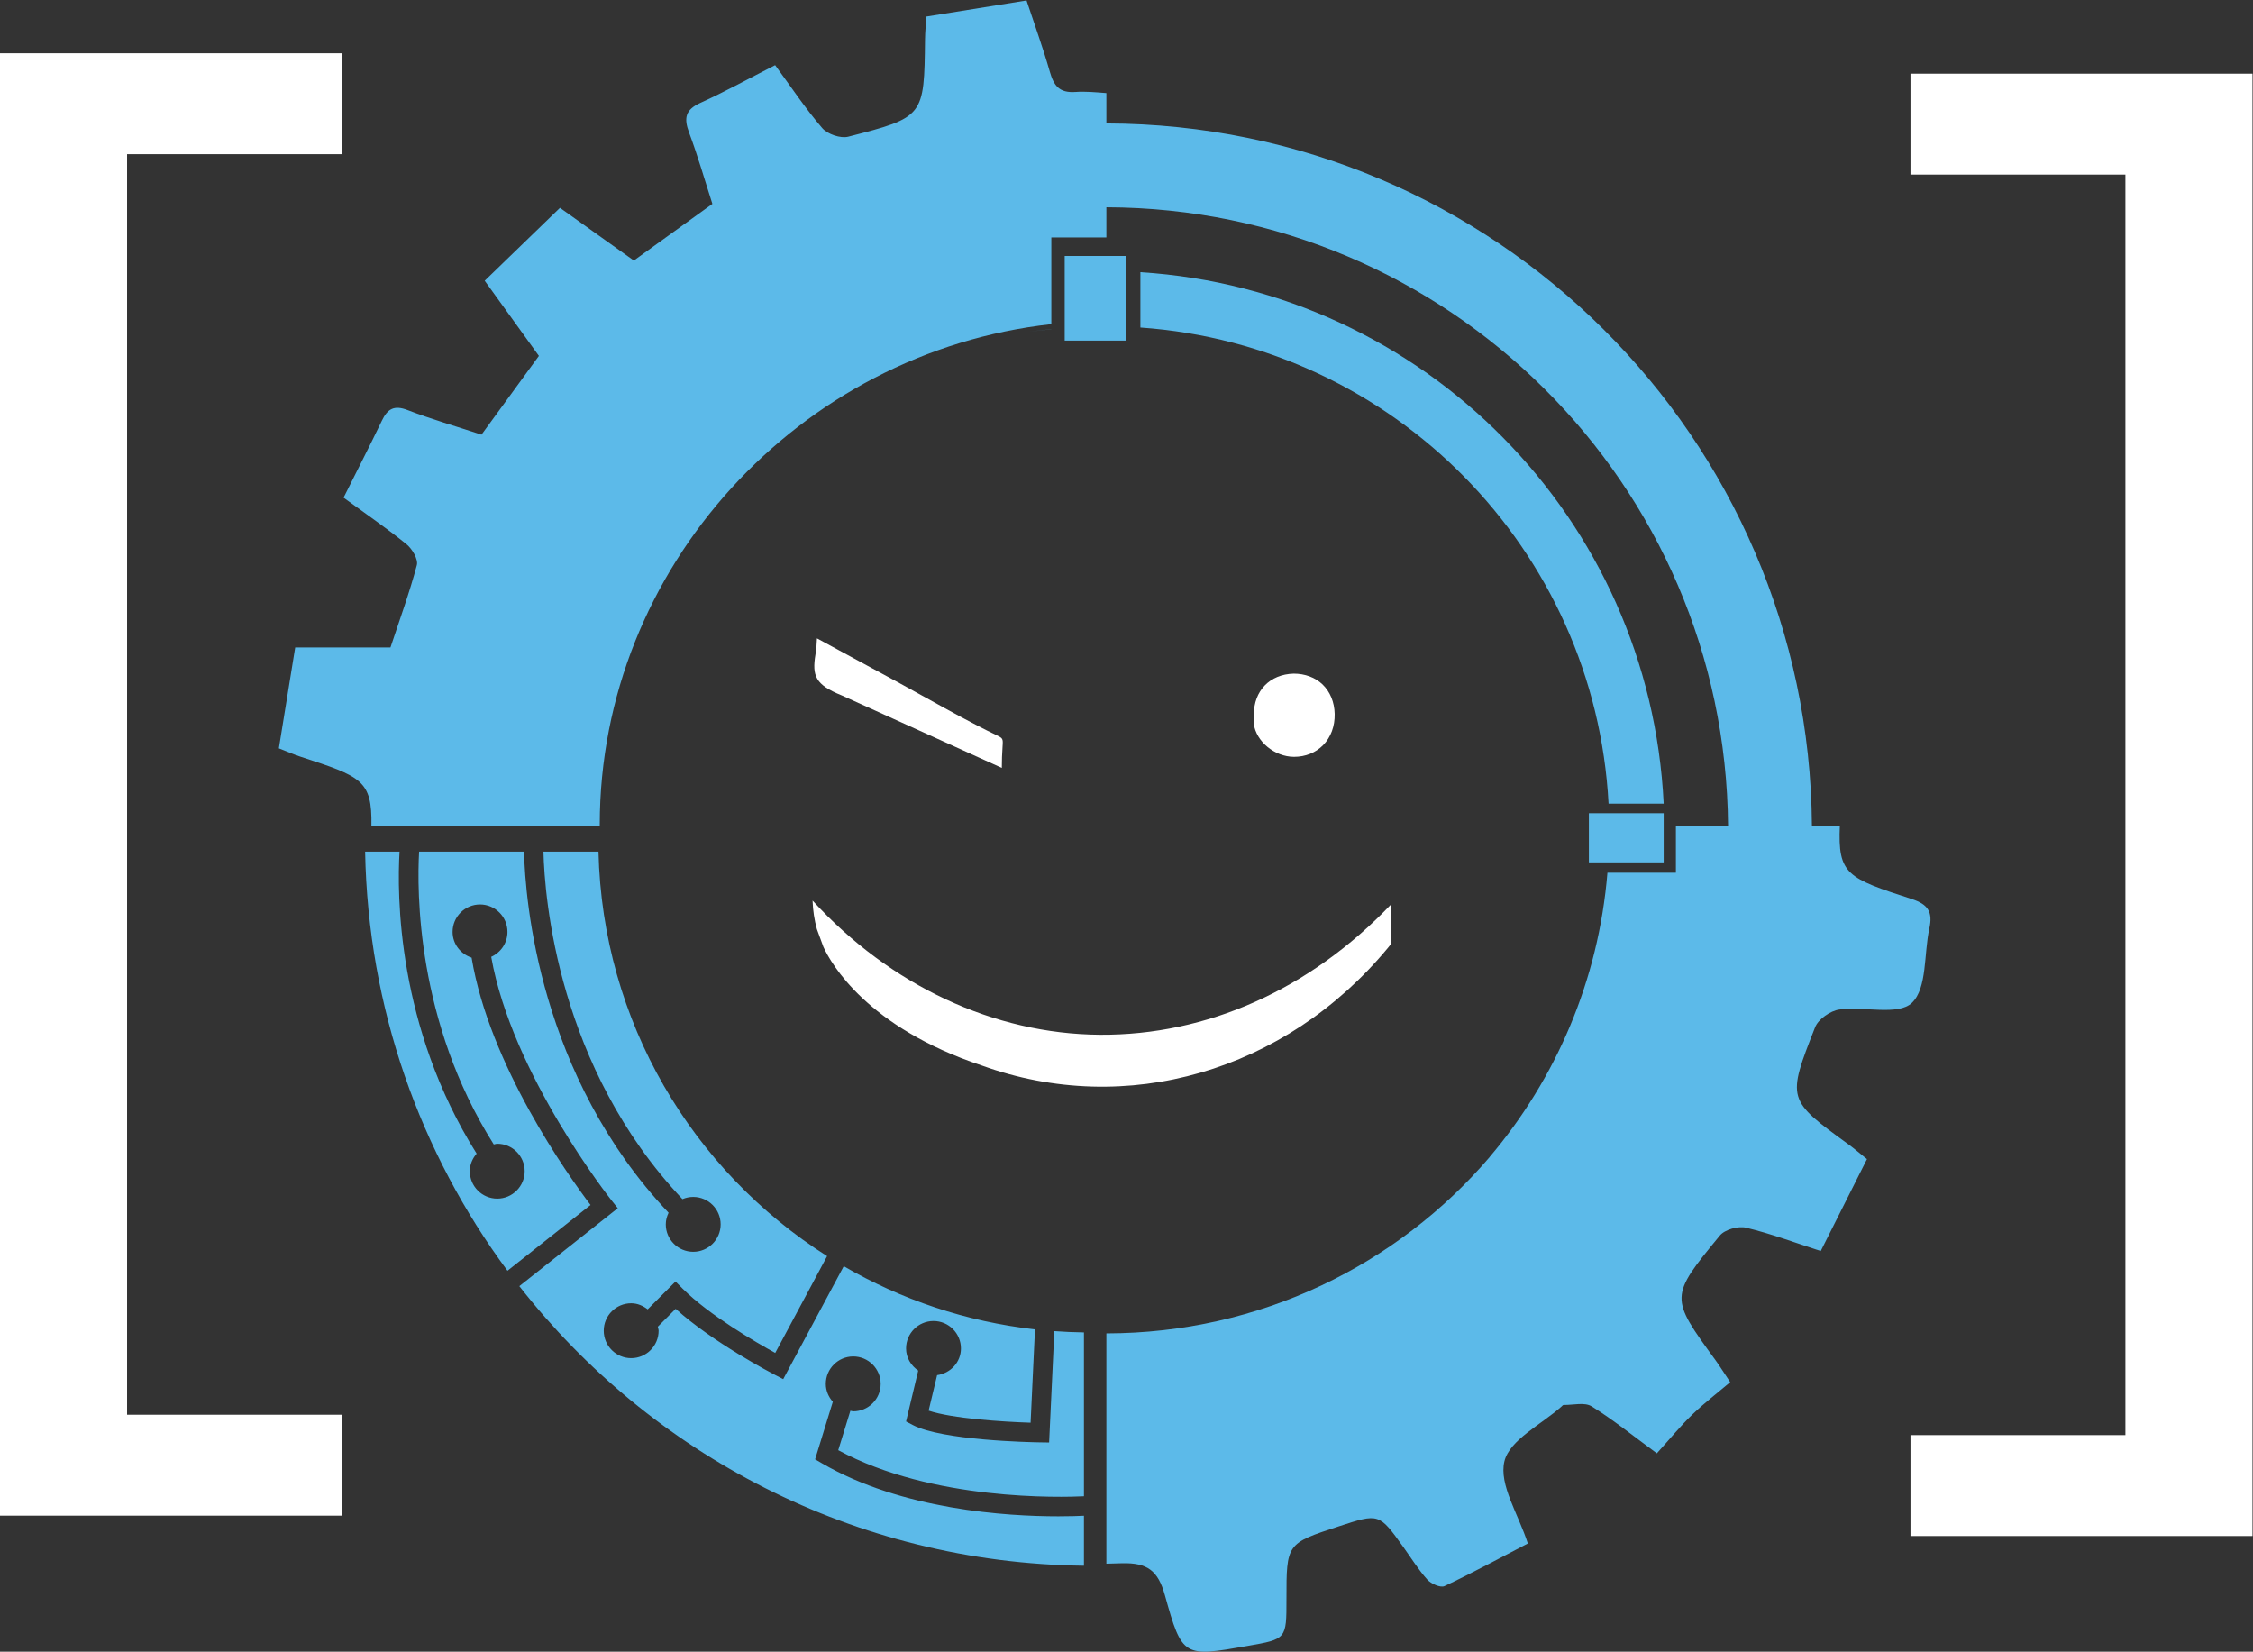 <?xml version="1.0" encoding="UTF-8" standalone="no"?>
<svg
   xmlns:dc="http://purl.org/dc/elements/1.1/"
   xmlns:cc="http://creativecommons.org/ns#"
   xmlns:rdf="http://www.w3.org/1999/02/22-rdf-syntax-ns#"
   xmlns:svg="http://www.w3.org/2000/svg"
   xmlns="http://www.w3.org/2000/svg"
   viewBox="0 0 141.453 103.693"
   height="103.693"
   width="141.453"
   xml:space="preserve"
   id="svg2"
   version="1.1"><rect x="0" y="0" width="141.453" height="103.693" fill="#333333" stroke="none"/><defs
     id="defs6" /><g
     transform="matrix(1.333,0,0,-1.333,0,103.693)"
     id="g10"><g
       transform="scale(0.1)"
       id="g12"><path
         id="path14"
         style="fill:#5cbae9;fill-opacity:1;fill-rule:nonzero;stroke:none"
         d="m 530.461,617.48 h -28.992 v 39.864 h 28.992 V 617.48" /><path
         id="path16"
         style="fill:#ffffff;fill-opacity:1;fill-rule:nonzero;stroke:none"
         d="m 396.438,450.379 75.417,-34.156 c 0.008,3.418 0.11,6.746 0.352,10.125 0.281,3.785 0.098,3.871 -2.949,5.336 v 0.004 c -11.27,5.429 -22.254,11.542 -32.891,17.453 -4.656,2.597 -9.148,5.089 -13.652,7.539 l -37.93,20.566 c -0.078,-2.523 -0.293,-5.094 -0.715,-7.676 -1.621,-9.992 -0.054,-14.168 12.368,-19.191" /><path
         id="path18"
         style="fill:#ffffff;fill-opacity:1;fill-rule:nonzero;stroke:none"
         d="m 622.891,455.566 c -3.426,3.262 -8.243,5.059 -13.555,5.059 -11.356,-0.289 -18.816,-8.215 -18.762,-19.281 l -0.047,-2.164 c -0.039,-0.973 -0.089,-1.582 -0.007,-2.18 1.152,-8.355 9.793,-15.488 18.875,-15.551 h 0.148 c 5.312,0 10.152,1.949 13.633,5.485 3.648,3.714 5.594,8.953 5.457,14.746 -0.125,5.547 -2.168,10.472 -5.742,13.886" /><path
         id="path20"
         style="fill:#ffffff;fill-opacity:1;fill-rule:nonzero;stroke:none"
         d="m 387.805,331.953 c 3.621,-7.898 20.554,-37.887 74.55,-55.855 67.965,-24.629 142.977,-2.914 191.219,55.218 0.469,0.567 1.582,1.914 1.785,2.329 -0.117,5.839 -0.171,11.949 -0.183,18.285 -38.379,-40.262 -86.856,-61.688 -137.071,-61.379 -50.046,0.34 -98.769,23.222 -135.39,63.191 0.176,-4.687 0.848,-9.168 2.031,-13.422 l 3.059,-8.367" /><path
         id="path22"
         style="fill:#5cbae9;fill-opacity:1;fill-rule:nonzero;stroke:none"
         d="m 494.133,98.516 -4.434,0.066 c -4.672,0.074 -46.019,0.918 -59.804,8.18 l -3.141,1.656 5.726,23.957 c -3.371,2.332 -5.726,6.035 -5.726,10.438 0,7.128 5.797,12.921 12.926,12.921 7.125,0 12.922,-5.793 12.922,-12.921 0,-6.528 -4.934,-11.711 -11.227,-12.579 l -3.996,-16.711 c 11.195,-3.75 35.07,-5.265 48.031,-5.683 l 2.059,43.945 c -32.543,3.656 -63.028,14.055 -90.067,29.75 l -28.507,-53.187 -4.004,2.078 c -1.258,0.648 -29.168,15.211 -46.653,31.047 l -8.414,-8.418 c 0.102,-0.645 0.387,-1.219 0.387,-1.895 0,-7.125 -5.797,-12.922 -12.926,-12.922 -7.125,0 -12.922,5.797 -12.922,12.922 0,7.129 5.797,12.926 12.922,12.926 2.973,0 5.582,-1.18 7.766,-2.867 l 13.105,13.105 3.235,-3.23 c 12.601,-12.606 34.742,-25.438 43.742,-30.403 l 24.433,45.598 C 326.184,226.512 283.734,296.613 281.887,376.793 h -25.922 c 0.535,-21.852 6.742,-101.512 65.473,-163.664 1.558,0.668 3.265,1.043 5.066,1.043 7.129,0 12.922,-5.793 12.922,-12.922 0,-7.125 -5.793,-12.922 -12.922,-12.922 -7.125,0 -12.922,5.797 -12.922,12.922 0,1.977 0.523,3.801 1.32,5.477 -61.047,64.519 -67.523,147.152 -68.078,170.066 h -49.429 c -1.028,-18.117 -1.379,-80.145 35.179,-137.906 0.555,0.074 1.051,0.332 1.625,0.332 7.129,0 12.926,-5.797 12.926,-12.926 0,-7.125 -5.797,-12.922 -12.926,-12.922 -7.125,0 -12.922,5.797 -12.922,12.922 0,3.195 1.289,6.023 3.215,8.281 -37.625,59.813 -37.504,122.293 -36.308,142.219 h -16.211 c 1.375,-73.867 26.039,-142.02 67.05,-197.391 l 39.122,30.973 c -10.661,14.086 -47.602,65.875 -56.028,116.5 -5.156,1.699 -8.953,6.402 -8.953,12.121 0,7.125 5.797,12.922 12.926,12.922 7.125,0 12.922,-5.797 12.922,-12.922 0,-5.238 -3.16,-9.711 -7.649,-11.738 9.723,-55.363 56.254,-114.203 56.739,-114.805 l 2.867,-3.59 -46.364,-36.707 C 306.566,92.988 402.512,41.766 510.535,40.477 v 23.551 c -2.39,-0.121 -6.457,-0.277 -12.039,-0.277 -24.109,0 -73.676,2.984 -111.445,25.02 l -3.137,1.828 8.348,27.097 c -1.992,2.274 -3.309,5.164 -3.309,8.418 0,7.129 5.793,12.926 12.922,12.926 7.129,0 12.922,-5.797 12.922,-12.926 0,-7.125 -5.793,-12.922 -12.922,-12.922 -0.477,0 -0.883,0.223 -1.344,0.274 L 394.813,94.898 C 439.078,70.84 500.258,72.691 510.535,73.195 v 77.16 c -4.683,0.063 -9.332,0.278 -13.945,0.614 l -2.457,-52.453" /><path
         id="path24"
         style="fill:#5cbae9;fill-opacity:1;fill-rule:nonzero;stroke:none"
         d="m 495.176,622.852 c -3.481,-0.383 -6.988,-0.676 -10.426,-1.211 3.438,0.515 6.945,0.804 10.426,1.172 v 0.039" /><path
         id="path26"
         style="fill:#5cbae9;fill-opacity:1;fill-rule:nonzero;stroke:none"
         d="m 783.59,394.879 v -23.133 h -35.227 v 23.133 h 35.227" /><path
         id="path28"
         style="fill:#5cbae9;fill-opacity:1;fill-rule:nonzero;stroke:none"
         d="m 537.121,649.699 v -26.062 c 119.203,-8.348 214.16,-104.52 220.512,-224.254 H 783.59 C 777.18,533.477 670.684,641.281 537.121,649.699" /><path
         id="path30"
         style="fill:#5cbae9;fill-opacity:1;fill-rule:nonzero;stroke:none"
         d="m 900.438,354.469 c -30.391,9.863 -34.891,11.515 -33.868,34.558 H 853.414 C 852.105,571.648 703.922,719.328 521.098,719.758 v 14.289 c -4.91,0.387 -9.93,0.863 -14.496,0.531 -7.715,-0.558 -10.266,2.996 -12.141,9.555 -3.231,11.301 -7.266,22.371 -10.965,33.543 -16.598,-2.668 -31.668,-5.09 -47.18,-7.582 -0.238,-3.918 -0.589,-7.262 -0.628,-10.61 -0.407,-36.586 -0.34,-36.785 -36.192,-45.976 -3.598,-0.922 -9.75,1.187 -12.215,4.047 -7.945,9.23 -14.722,19.472 -22.191,29.656 -12.434,-6.34 -23.625,-12.531 -35.238,-17.789 -7.141,-3.231 -7.825,-7.238 -5.274,-14.035 4.137,-11.032 7.371,-22.399 10.957,-33.528 -12.984,-9.359 -24.996,-18.019 -36.996,-26.671 -12.758,9.101 -24.75,17.66 -34.785,24.82 -12.543,-12.145 -23.816,-23.059 -35.457,-34.328 8.226,-11.407 16.695,-23.145 25.531,-35.399 -9.062,-12.433 -18.015,-24.722 -27.043,-37.101 -12.312,4.035 -23.781,7.332 -34.875,11.605 -6.32,2.434 -9.379,0.535 -12.035,-5.004 -5.707,-11.902 -11.742,-23.644 -18.051,-36.269 9.93,-7.25 20.086,-14.211 29.629,-21.93 2.672,-2.16 5.602,-7.109 4.879,-9.84 -3.437,-13 -8.094,-25.672 -12.426,-38.789 -15.609,0 -30.031,0 -44.867,0 -2.562,-15.805 -5.008,-30.906 -7.695,-47.504 3.902,-1.519 6.957,-2.875 10.117,-3.91 28.785,-9.422 33.84,-11.055 33.473,-32.512 h 107.554 c 0,0.172 -0.004,0.344 -0.004,0.516 0.059,121.098 94.141,222.641 212.692,235.684 v 40.832 h 25.922 v 14.207 c 161.011,-0.434 291.511,-130.43 292.82,-291.239 h -24.57 V 366.875 H 757.102 C 752.91,316.02 732.762,269.703 701.605,232.973 l 0.02,-0.024 C 658.16,182.145 593.613,150.02 521.098,149.895 V 41.445 c 2.215,0.066 4.617,0.125 7.257,0.199 12.036,0.328 17.083,-3.457 20.313,-15.066 8.164,-29.324 8.789,-29.152 39.055,-23.848 18.211,3.191 18.211,3.191 18.203,21.965 -0.008,26.25 -0.008,26.25 24.601,34.312 18.989,6.219 18.989,6.219 30.356,-9.609 3.73,-5.195 7.109,-10.715 11.363,-15.441 1.781,-1.98 6.215,-3.973 8.09,-3.086 13.344,6.305 26.34,13.355 39.273,20.078 -4.468,13.891 -13.652,27.668 -11.046,38.645 2.417,10.18 17.425,17.363 26.898,25.859 0.316,0.285 0.68,0.75 1.016,0.742 4.445,-0.074 9.882,1.387 13.148,-0.64 10.313,-6.399 19.809,-14.11 30.746,-22.141 6.274,6.926 11.145,12.906 16.656,18.219 5.735,5.515 12.09,10.387 17.895,15.305 -3.645,5.457 -5.195,7.972 -6.934,10.355 -21.55,29.617 -21.718,29.746 2.039,58.672 2.336,2.84 8.641,4.609 12.352,3.719 11.816,-2.829 23.273,-7.149 35.184,-10.996 7.585,15.089 14.617,29.066 21.773,43.296 -3.461,2.77 -6,4.977 -8.707,6.946 -28.879,21.019 -29.113,21.097 -15.707,55.175 1.492,3.793 7.18,7.743 11.375,8.317 11.656,1.594 27.82,-3 34.223,3.164 7.238,6.965 5.578,23.019 8.203,35.031 1.66,7.582 -0.422,11.301 -8.285,13.852" /><path
         id="path32"
         style="fill:#ffffff;fill-opacity:1;fill-rule:nonzero;stroke:none"
         d="M 0,64.07 V 752.801 H 161.086 V 705.273 H 59.852 V 111.598 H 161.086 V 64.07 H 0" /><path
         id="path34"
         style="fill:#ffffff;fill-opacity:1;fill-rule:nonzero;stroke:none"
         d="M 1060.92,743.195 V 54.469 H 899.836 V 101.996 H 1001.06 V 695.668 H 899.836 v 47.527 h 161.084" /></g></g></svg>